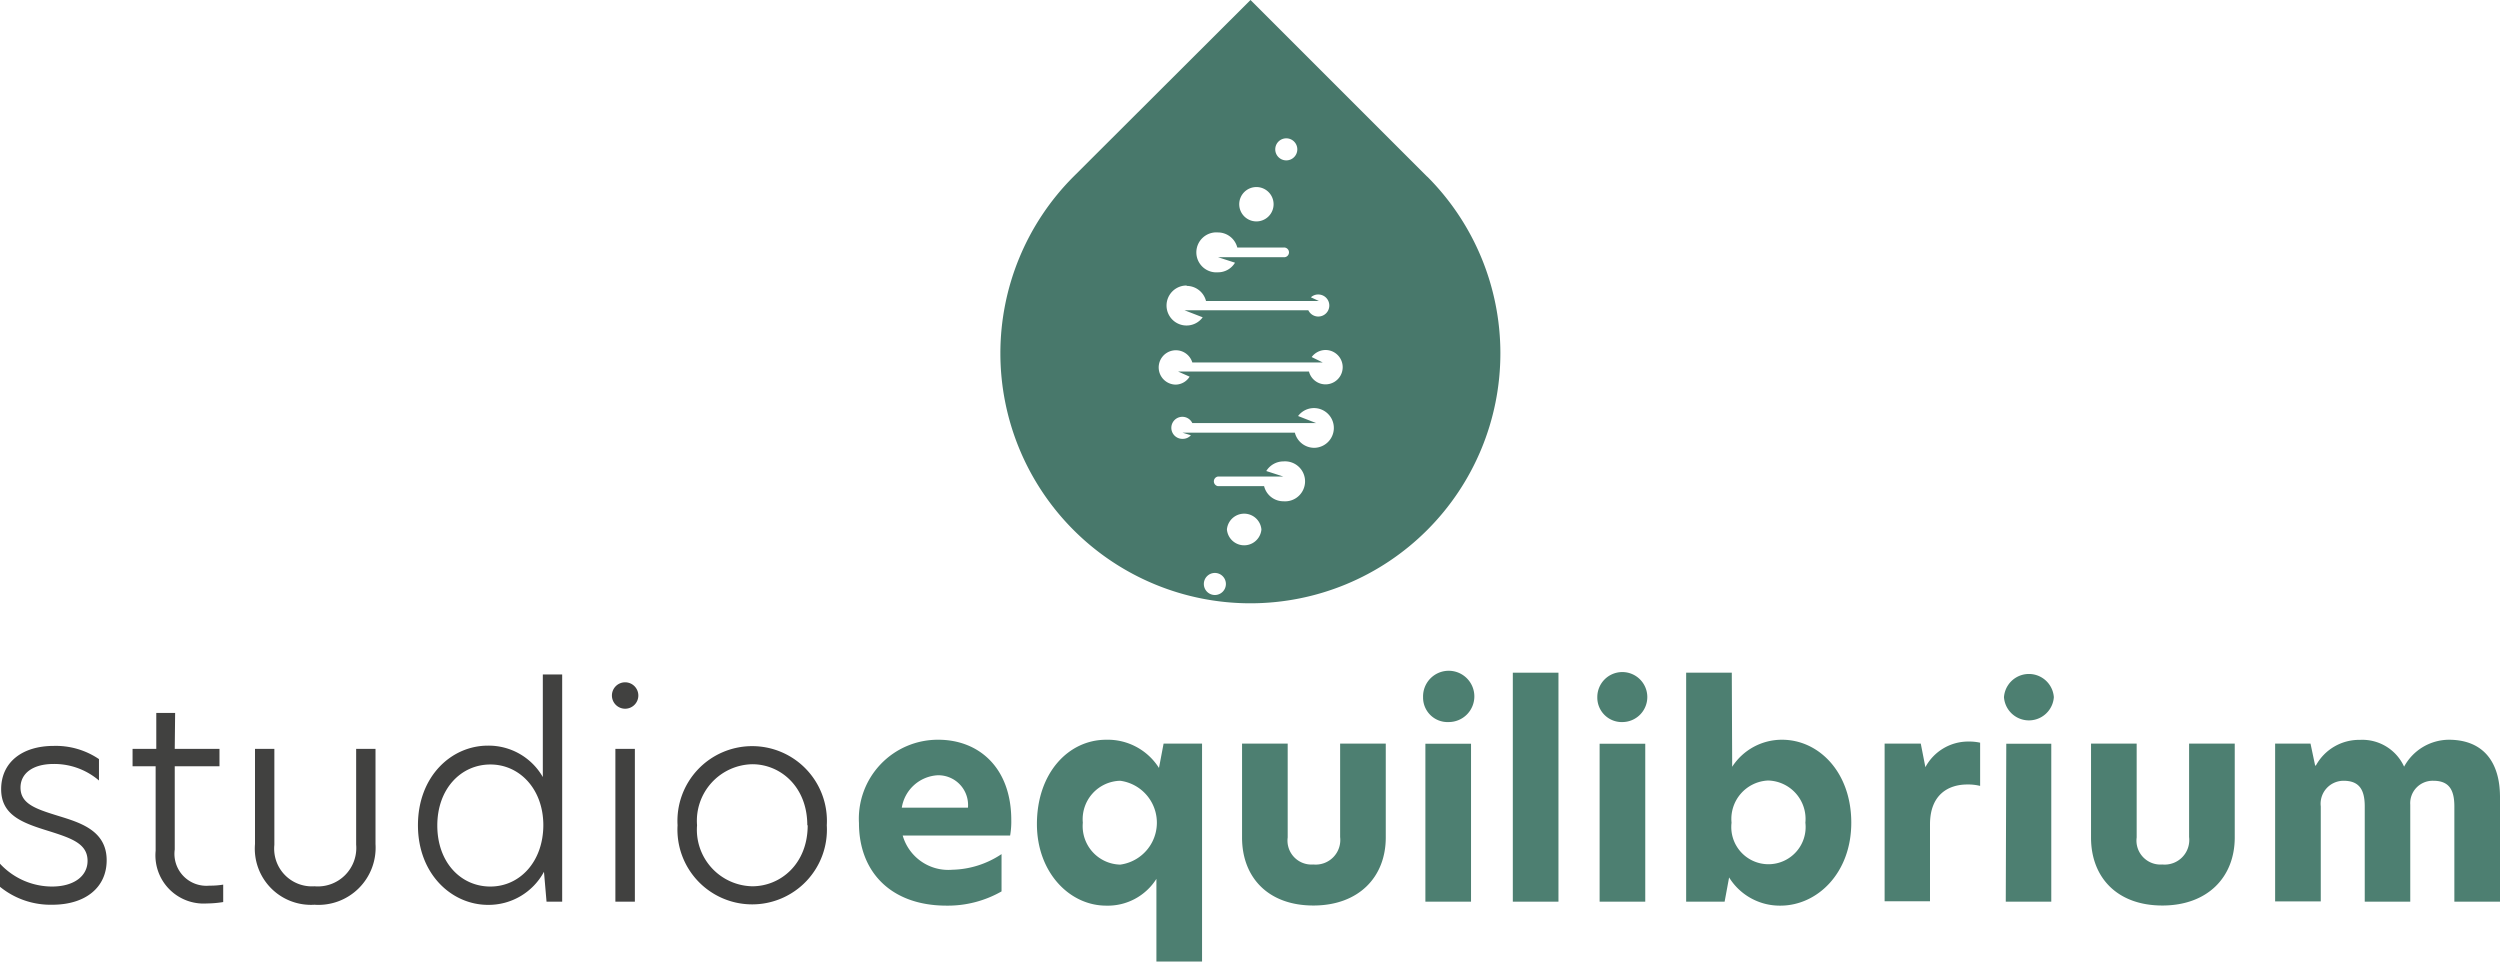 <svg xmlns="http://www.w3.org/2000/svg" viewBox="0 0 195 75"><defs><style>.cls-1{fill:#414140;}.cls-2{fill:#4d7f71;}.cls-3{fill:#48786b;}</style></defs><title>studio-equilibrium-logo</title><g id="Livello_2" data-name="Livello 2"><g id="Livello_1-2" data-name="Livello 1"><path class="cls-1" d="M7.72,59.21v1.67a5.36,5.36,0,0,0-3.54-1.29c-1.64,0-2.58.75-2.58,1.84,0,1.25,1.14,1.65,2.85,2.18s3.87,1.12,3.87,3.49c0,2.12-1.65,3.47-4.25,3.47A6.25,6.25,0,0,1,0,69.17v-1.8a5.55,5.55,0,0,0,4.05,1.78c1.75,0,2.78-.84,2.78-2,0-1.34-1.23-1.76-3-2.32-2-.62-3.74-1.2-3.74-3.27s1.6-3.38,4.11-3.38A6,6,0,0,1,7.72,59.21Z"/><path class="cls-1" d="M13.63,58.41h3.49v1.36H13.63v6.49a2.49,2.49,0,0,0,2.71,2.82A6,6,0,0,0,17.41,69v1.36a8.15,8.15,0,0,1-1.27.11,3.76,3.76,0,0,1-4-4.11V59.77h-1.8V58.41h1.85v-2.8h1.47Z"/><path class="cls-1" d="M19.89,65.84V58.41H21.4V65.9a2.94,2.94,0,0,0,3.13,3.23,3,3,0,0,0,3.25-3.25V58.41h1.51v7.43a4.46,4.46,0,0,1-4.76,4.73A4.38,4.38,0,0,1,19.89,65.84Z"/><path class="cls-1" d="M32.6,64.37c0-3.83,2.62-6.21,5.45-6.21a4.87,4.87,0,0,1,4.29,2.45v-8h1.51V70.33H42.63L42.43,68a4.91,4.91,0,0,1-4.38,2.58C35.22,70.57,32.6,68.17,32.6,64.37Zm9.78,0c0-2.81-1.84-4.74-4.13-4.74s-4.14,1.89-4.14,4.76,1.83,4.76,4.14,4.76S42.38,67.19,42.38,64.35Z"/><path class="cls-1" d="M47.73,54.25a1,1,0,0,1,2.06,0,1,1,0,0,1-2.06,0ZM48,58.41h1.52V70.33H48Z"/><path class="cls-1" d="M52.85,64.37a5.83,5.83,0,1,1,11.64,0,5.83,5.83,0,1,1-11.64,0Zm10.12,0c0-3-2.09-4.76-4.29-4.76a4.41,4.41,0,0,0-4.31,4.76,4.41,4.41,0,0,0,4.31,4.76C60.88,69.13,63,67.39,63,64.37Z"/><path class="cls-2" d="M78.79,65.17H70.41a3.7,3.7,0,0,0,3.87,2.67,7.18,7.18,0,0,0,3.84-1.22v2.91a8.46,8.46,0,0,1-4.29,1.11C69.49,70.64,67,68,67,64.21a6.16,6.16,0,0,1,6.19-6.51c3.13,0,5.69,2.15,5.69,6.27A6.37,6.37,0,0,1,78.79,65.17ZM75.5,63a2.32,2.32,0,0,0-2.34-2.53A3,3,0,0,0,70.34,63Z"/><path class="cls-2" d="M90.4,59.9,90.76,58h3V75H90.2V68.55a4.48,4.48,0,0,1-3.92,2.09c-2.86,0-5.4-2.6-5.4-6.36,0-4,2.47-6.58,5.4-6.58A4.73,4.73,0,0,1,90.4,59.9Zm-5.94,4.27a3,3,0,0,0,2.92,3.27,3.3,3.3,0,0,0,0-6.54A3,3,0,0,0,84.46,64.17Z"/><path class="cls-2" d="M96.88,65.33V58h3.56v7.32a1.87,1.87,0,0,0,2,2.11,1.92,1.92,0,0,0,2.09-2.14V58h3.56v7.32c0,3.11-2.13,5.31-5.65,5.31S96.88,68.44,96.88,65.33Z"/><path class="cls-2" d="M111,54.38a2,2,0,1,1,2,1.94A1.91,1.91,0,0,1,111,54.38Zm.18,3.63h3.56V70.33h-3.56Z"/><path class="cls-2" d="M118,52.47h3.56V70.33H118Z"/><path class="cls-2" d="M124.59,54.38a1.95,1.95,0,1,1,2,1.94A1.91,1.91,0,0,1,124.59,54.38Zm.18,3.63h3.56V70.33h-3.56Z"/><path class="cls-2" d="M135.11,59.81A4.61,4.61,0,0,1,139,57.7c2.87,0,5.4,2.53,5.4,6.47s-2.66,6.47-5.53,6.47a4.65,4.65,0,0,1-4-2.2l-.35,1.89h-3V52.47h3.56Zm-.05,4.36a2.9,2.9,0,1,0,5.76,0,3,3,0,0,0-2.91-3.29A3,3,0,0,0,135.06,64.17Z"/><path class="cls-2" d="M147,58h2.82l.36,1.84h0a3.79,3.79,0,0,1,3.34-2,4.06,4.06,0,0,1,.93.09V61.3a3.94,3.94,0,0,0-1-.11c-1.49,0-2.91.8-2.91,3.11v6H147Z"/><path class="cls-2" d="M156.31,54.38a1.95,1.95,0,0,1,3.89,0,1.95,1.95,0,0,1-3.89,0Zm.18,3.63H160V70.33h-3.55Z"/><path class="cls-2" d="M163.1,65.33V58h3.56v7.32a1.87,1.87,0,0,0,2,2.11,1.92,1.92,0,0,0,2.09-2.14V58h3.56v7.32c0,3.11-2.13,5.31-5.65,5.31S163.1,68.44,163.1,65.33Z"/><path class="cls-2" d="M195,62.17v8.16h-3.56V62.9c0-1.33-.44-2-1.64-2A1.75,1.75,0,0,0,188,62.77v7.56h-3.55V62.9c0-1.33-.45-2-1.65-2a1.79,1.79,0,0,0-1.78,2v7.41h-3.56V58h2.76l.36,1.71h.06a3.84,3.84,0,0,1,3.43-2,3.58,3.58,0,0,1,3.45,2.09A4,4,0,0,1,191,57.7C193.73,57.7,195,59.48,195,62.17Z"/><path class="cls-3" d="M111.33,13.79l0,0L97.54,0,83.74,13.77v0a19.5,19.5,0,1,0,27.58,0Zm-11-3a.86.86,0,0,1,0,1.72.86.86,0,1,1,0-1.72ZM98,14.59a1.34,1.34,0,1,1-1.34,1.34A1.34,1.34,0,0,1,98,14.59ZM95,18.13a1.56,1.56,0,0,1,1.51,1.18h3.59a.38.38,0,1,1,0,.75H95l1.33.43a1.54,1.54,0,0,1-1.33.75,1.56,1.56,0,1,1,0-3.11ZM92.56,22.3a1.56,1.56,0,0,1,1.51,1.18h7.64l1.17,0-.63-.29a.83.83,0,0,1,.57-.22.86.86,0,1,1-.77,1.23H92.39l1.42.55a1.56,1.56,0,1,1-1.25-2.48Zm3.06,23.25a.86.86,0,0,1-1.72,0h0a.86.86,0,0,1,1.72,0h0Zm2.77-4.25h0a1.35,1.35,0,0,1-2.69,0h0a1.35,1.35,0,0,1,2.69,0Zm1.72-2.2a1.55,1.55,0,0,1-1.51-1.18H95a.38.38,0,0,1,0-.75h5.1l-1.33-.43a1.57,1.57,0,0,1,1.34-.75,1.56,1.56,0,1,1,0,3.11Zm2.42-4.17A1.56,1.56,0,0,1,101,33.75H92.24l.65.2a.84.84,0,0,1-.62.28A.86.86,0,1,1,93,33h9.66l-1.41-.55a1.55,1.55,0,1,1,1.25,2.48Zm.85-4.95a1.33,1.33,0,0,1-1.28-1H91.89l.9.4A1.31,1.31,0,0,1,91.7,30,1.34,1.34,0,1,1,93,28.27h10.17l-.86-.42a1.36,1.36,0,0,1,1.08-.55,1.34,1.34,0,1,1,0,2.68Z"/></g></g></svg>